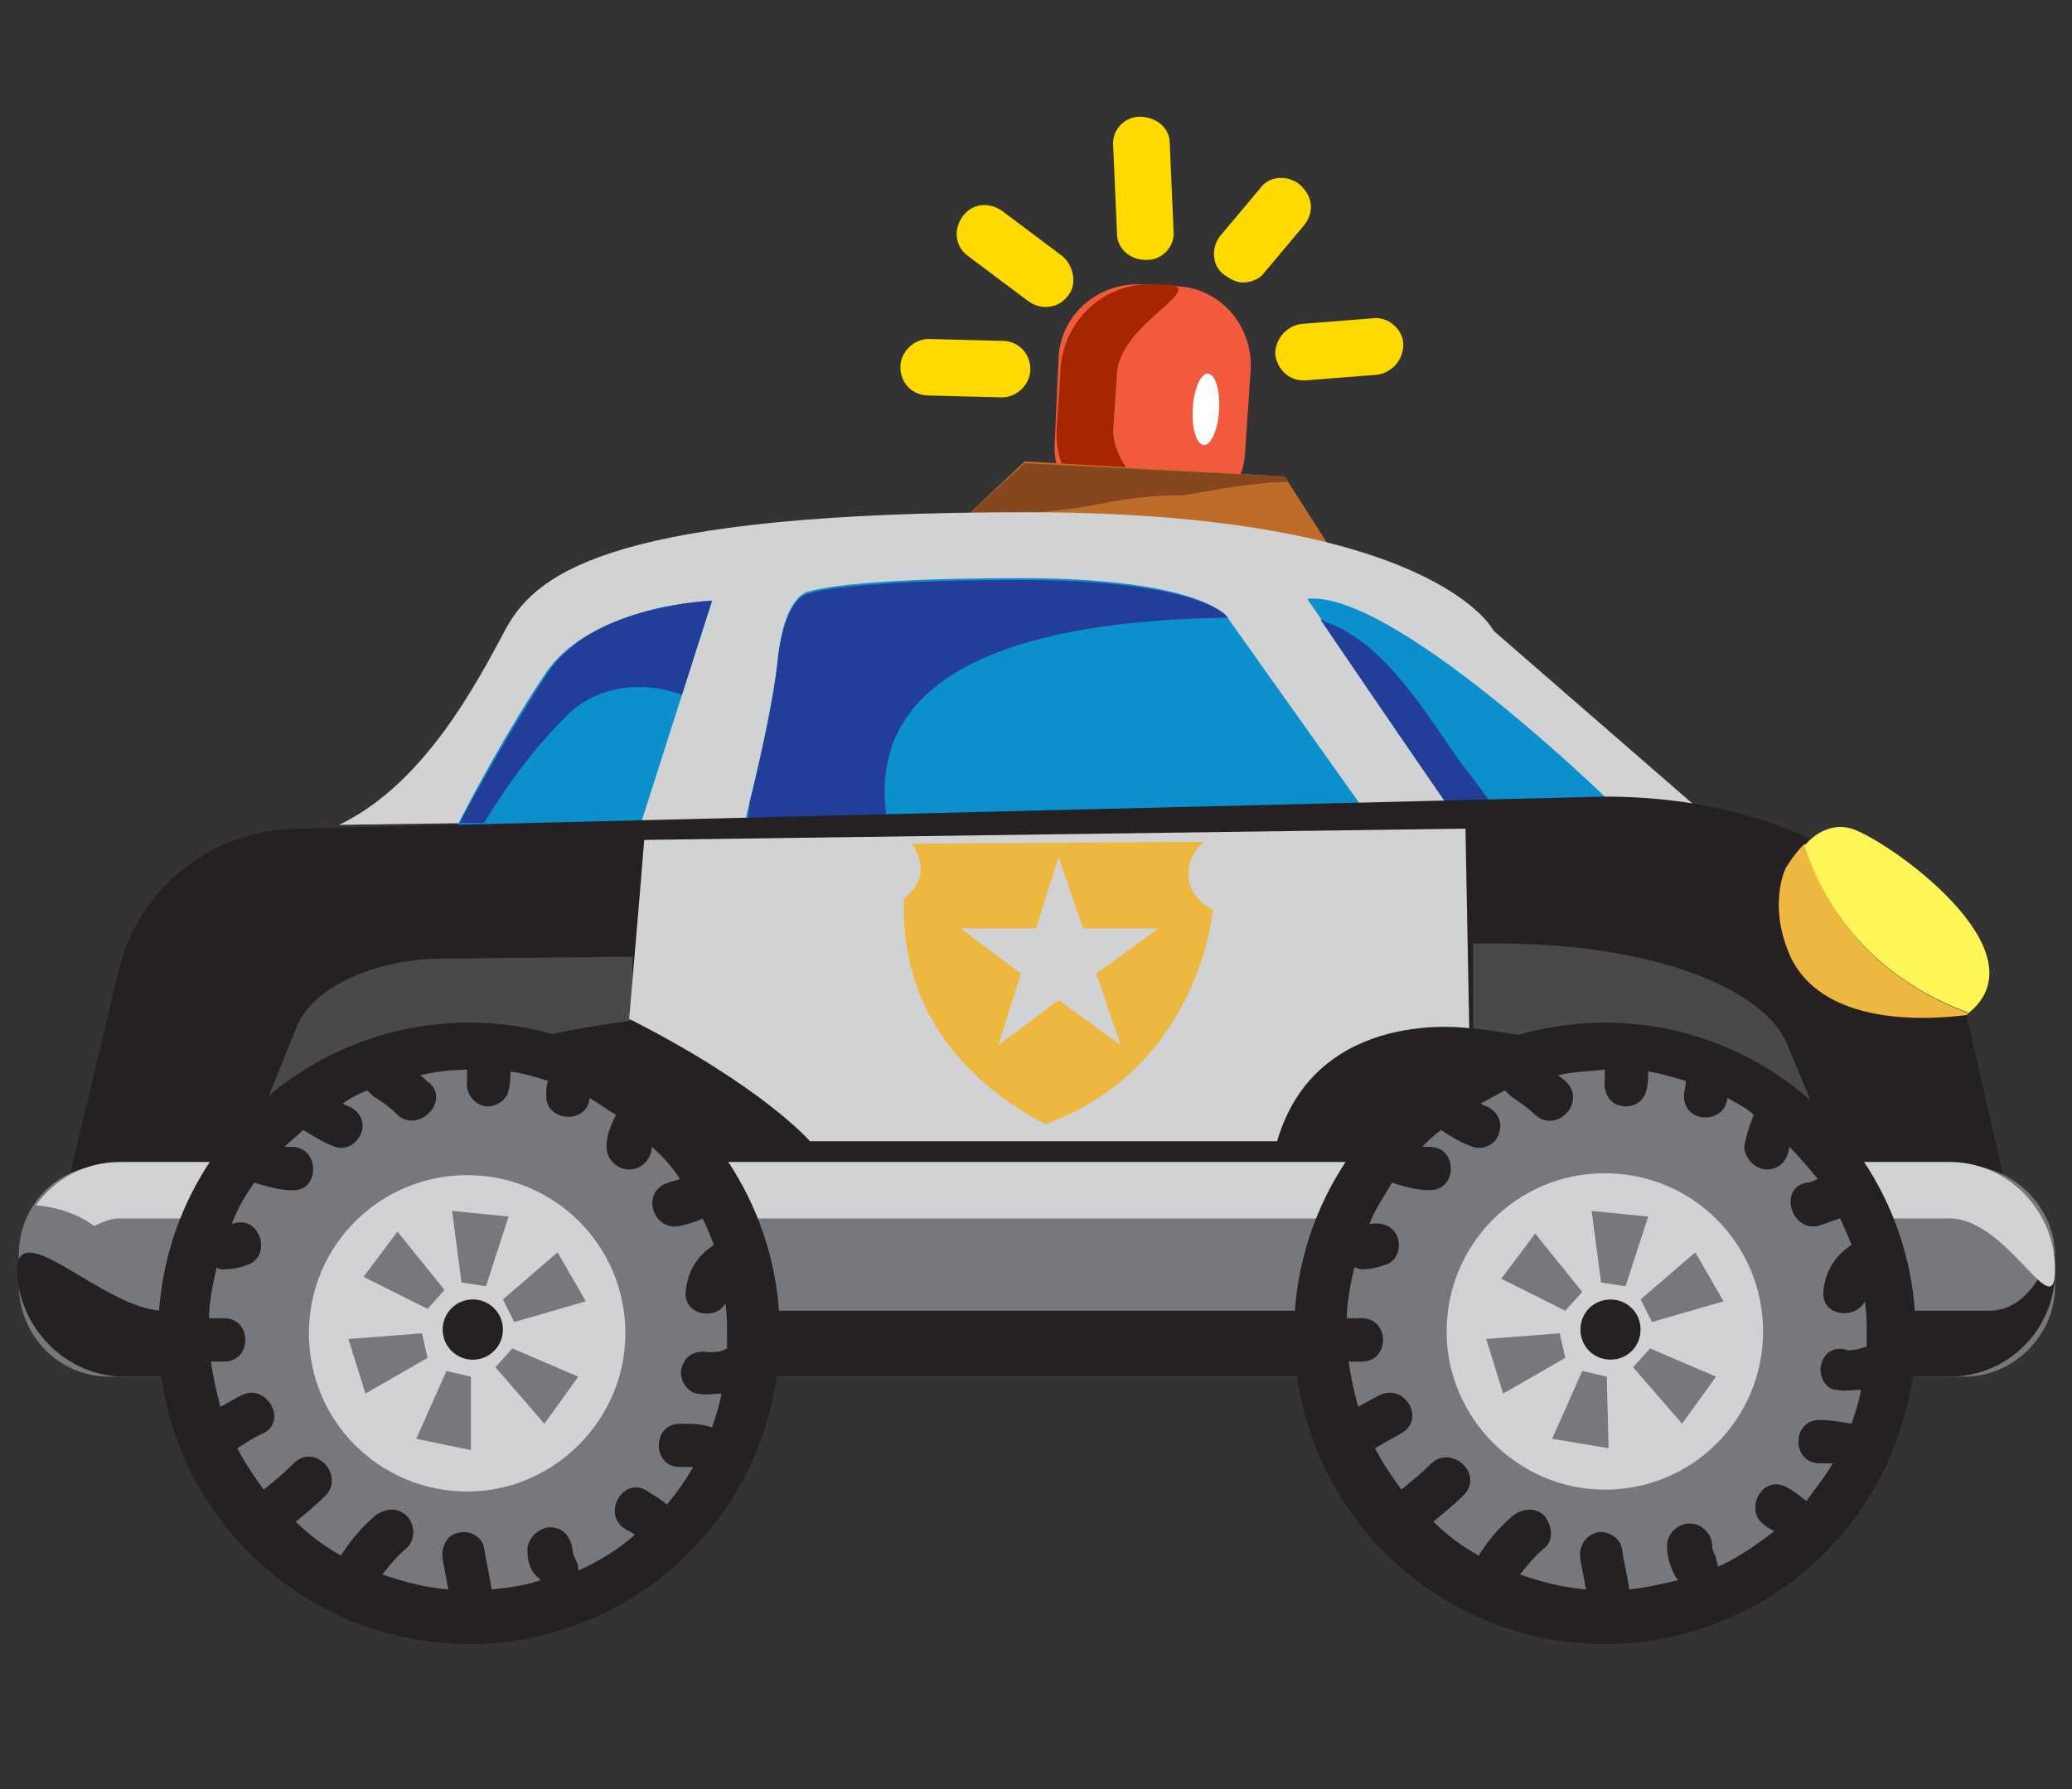 <?xml version="1.0" encoding="utf-8"?>
<!-- Generator: Adobe Illustrator 23.0.1, SVG Export Plug-In . SVG Version: 6.00 Build 0)  -->
<svg version="1.1" id="Layer_2" xmlns="http://www.w3.org/2000/svg" xmlns:xlink="http://www.w3.org/1999/xlink" x="0px" y="0px"
	 viewBox="0 0 110 95" style="enable-background:new 0 0 110 95;" xml:space="preserve">
<rect x="0" y="0" width="110" height="95" fill="#333333" stroke="none"/>
<style type="text/css">
	.st0{fill:#B92025;}
	.st1{fill:#2F3435;}
	.st2{fill:#4A4C4D;}
	.st3{fill:#2E2113;}
	.st4{fill:#4A4C4F;}
	.st5{fill:#333335;}
	.st6{fill:#68696B;}
	.st7{fill:#D3D2D3;}
	.st8{fill:#F3DAB6;}
	.st9{fill:#E42625;}
	.st10{fill:#FFFFFF;}
	.st11{fill:#231F20;}
	.st12{fill:#8F7552;}
	.st13{fill:#392D19;}
	.st14{fill:#3F3425;}
	.st15{fill:none;stroke:#FFFFFF;stroke-miterlimit:10;}
	.st16{fill:#404041;}
	.st17{fill:#E9C496;}
	.st18{fill:url(#clouds_2_);}
	.st19{fill:#005F81;}
	.st20{fill:#0C8FCD;}
	.st21{fill:#F1F1F2;}
	.st22{fill:#E6FBF9;}
	.st23{fill:#E7584D;}
	.st24{opacity:0.64;fill:url(#clouds_3_);}
	.st25{fill:#D0D2D3;}
	.st26{fill:#8BC53F;}
	.st27{fill:#FAAF40;}
	.st28{fill:#A0A0A0;}
	.st29{fill:#720F16;}
	.st30{fill:#233E99;}
	.st31{fill:#BD6D29;}
	.st32{fill:#86461E;}
	.st33{fill:#F15A3D;}
	.st34{fill:#A62600;}
	.st35{fill:#FFDA00;}
	.st36{fill:#252122;}
	.st37{fill:#494949;}
	.st38{fill:#77787D;}
	.st39{fill:#EDB740;}
	.st40{fill:#FEF656;}
	.st41{fill:#7B1315;}
	.st42{fill:#680F13;}
	.st43{fill:none;stroke:#4A4C4F;stroke-miterlimit:10;}
	.st44{fill:#0B2A72;}
	.st45{fill:#282D3A;}
	.st46{fill:#DB7B5D;}
</style>
<g>
	<path class="st33" d="M59.9,27.8l1.9,0.1C64,28,66,26.3,66.1,24l0.3-4.4c0.1-2.3-1.6-4.3-3.9-4.4l-1.9-0.1
		c-2.3-0.1-4.3,1.6-4.4,3.9L56,23.4C55.8,25.7,57.6,27.6,59.9,27.8z"/>
	<path class="st34" d="M60.6,27.8l0.4,0c2.7,0.2-2-2.3-1.9-5l0.2-3c0.2-2.7,5.1-4.6,2.5-4.7l-0.4,0c-2.7-0.2-5,1.9-5.1,4.6l-0.2,3
		C55.9,25.3,57.9,27.7,60.6,27.8z"/>
	
		<ellipse transform="matrix(5.890421e-02 -0.998 0.998 5.890421e-02 38.593 84.329)" class="st10" cx="64" cy="21.7" rx="1.9" ry="0.7"/>
	<g>
		<path class="st35" d="M69,9.8c-0.6-0.5-1.6-0.5-2.1,0.2l-2.1,2.5c-0.5,0.6-0.5,1.6,0.2,2.1c0.3,0.2,0.6,0.4,1,0.4
			c0.4,0,0.9-0.2,1.1-0.5l2.1-2.5C69.8,11.3,69.7,10.4,69,9.8z"/>
		<path class="st35" d="M72.9,16.9l-3.8,0.3c-0.8,0.1-1.4,0.8-1.4,1.6c0.1,0.8,0.7,1.4,1.5,1.4c0,0,0.1,0,0.1,0l3.8-0.3
			c0.8-0.1,1.4-0.8,1.4-1.6C74.5,17.5,73.7,16.8,72.9,16.9z"/>
		<path class="st35" d="M60.5,6.2c-0.8,0-1.5,0.7-1.4,1.6l0.2,4.6c0,0.8,0.7,1.4,1.5,1.4c0,0,0,0,0.1,0c0.8,0,1.5-0.7,1.4-1.6
			l-0.2-4.6C62.1,6.8,61.4,6.2,60.5,6.2z"/>
		<path class="st35" d="M56.4,13.6l-3.2-2.4c-0.7-0.5-1.6-0.4-2.1,0.3c-0.5,0.7-0.4,1.6,0.3,2.1l3.2,2.4c0.3,0.2,0.6,0.3,0.9,0.3
			c0.5,0,0.9-0.2,1.2-0.6C57.2,15.1,57,14.1,56.4,13.6z"/>
		<path class="st35" d="M53.2,18.1l-3.9-0.1c0,0,0,0,0,0c-0.8,0-1.5,0.7-1.5,1.5c0,0.8,0.6,1.5,1.5,1.5l3.9,0.1c0,0,0,0,0,0
			c0.8,0,1.5-0.7,1.5-1.5C54.7,18.8,54.1,18.1,53.2,18.1z"/>
	</g>
	<polygon class="st31" points="70.5,28.9 68.2,25.3 54.4,24.5 51,27.7 	"/>
	<path class="st32" d="M66.8,25.7c-1.3,0.1-2.7,0.4-4,0.6c-0.7,0-1.3,0-2,0.1c-1.3,0.1-2.5,0.4-3.8,0.6c-1,0.1-2,0.2-2.9,0.5
		c-0.2,0.1-0.4,0.2-0.5,0.4L51,27.7l3.4-3.1l13.8,0.7l0.2,0.3C67.9,25.6,67.4,25.6,66.8,25.7z"/>
	<path class="st25" d="M90,42.8l-10.7-9.3c0,0-3.1-6.3-24.8-6.3s-25.9,3.1-27.6,6.1c-1.5,2.8-4.3,8.3-8.9,10.5L90,42.8z"/>
	<path class="st20" d="M76.9,42.8c-1.1-1.7-3.3-4.9-7.5-11c4.5-0.5,15.9,10.6,15.9,10.6l-1.3,0.4H76.9z M72.7,43.4l-7.6-10.7
		c0,0-1.5-2-10.9-2s-11.2,0.7-11.2,0.7s-1.3,0-1.7,3.5c-0.2,2.2-1.1,6.1-1.7,8.5H72.7z M34,43.8l3.8-11.9c0,0-6.3,0.2-8.8,3.8
		c-1.9,2.8-3.9,6.5-4.7,8.1H34z"/>
	<path class="st30" d="M79.2,42.7h-2.4c-1.1-1.6-3.1-4.5-6.7-9.8c0.1,0,0.1,0,0.2,0.1c3.3,1.1,5.5,5.1,7.4,7.7
		C78.2,41.3,78.7,42,79.2,42.7z M54.2,30.8c-9.4,0-11.2,0.7-11.2,0.7s-1.3,0-1.7,3.5c-0.2,2-0.9,5.2-1.5,7.6c0,0.3-0.1,0.6-0.1,1
		h7.4C45.5,34,58.3,32.9,65.2,32.8l-0.1-0.1C65.1,32.7,63.6,30.8,54.2,30.8z M29.1,35.7c-1.8,2.7-3.8,6.3-4.7,8h1.3
		c1.2-2,2.6-3.9,4.2-5.5c1.6-1.8,4.2-2.1,6.3-1.3l1.6-5C37.8,31.9,31.5,32.1,29.1,35.7z"/>
	<path class="st36" d="M2.9,65.8l104.7,2.1l-3.2-14c-1.5-6.5-8.8-11.6-19.2-11.6L15.9,44c-4.6,0-8.5,3.1-9.6,7.5L2.9,65.8z"/>
	<path class="st37" d="M33.5,54.2c0.2-1.2,0-2.3,0.1-3.4l-10,0.1c-3.7,0-6.9,1.5-7.8,3.5l-2.7,6.7l3.8,0c0-0.1,0.1-0.1,0.1-0.2
		C21.3,56.8,27.2,55,33.5,54.2C33.5,54.2,33.5,54.2,33.5,54.2z"/>
	<path class="st37" d="M94.9,55.5c-1.2-3-7.1-5.4-15.4-5.4l-1.3,0v4.5c6.4,0.8,12.5,2.7,18.3,7.4l1.1,0L94.9,55.5z"/>
	<path class="st38" d="M5.8,73.1h98.5c2.6,0,4.8-2.2,4.8-4.8v-1.6c0-2.6-2.2-4.8-4.8-4.8H5.8C3.1,61.8,1,64,1,66.6v1.6
		C1,70.9,3.1,73.1,5.8,73.1z"/>
	<path class="st36" d="M6.6,73.1h96.9c3.1,0,5.6-2.5,5.6-5.6v0c0-3.1-0.4,2.1-3.5,2.1H8.7c-3.1,0-7.8-5.2-7.8-2.1v0
		C1,70.5,3.5,73.1,6.6,73.1z"/>
	<path class="st25" d="M5,65.1c-0.8-0.6-1.9-1-3.1-1.1c1-1.4,2.6-2.3,4.5-2.3h97.1c3.1,0,5.6,2.6,5.6,5.7s-2.5-2.7-5.6-2.7H6.3
		C5.9,64.7,5.4,64.9,5,65.1z"/>
	<path class="st25" d="M77.8,44L78,54.6c0,0-8.1-1.2-10.2,6c-24.8,0-24.8,0-24.8,0s-2.5-2.9-9.6-6.5c0.6-6.9,0.8-9.5,0.8-9.5
		L77.8,44z"/>
	<circle class="st36" cx="85.2" cy="70.8" r="16.5"/>
	<circle class="st36" cx="24.9" cy="70.8" r="16.5"/>
	<path class="st38" d="M96.7,72.4c-0.2,0.6,0.2,1.4,0.8,1.4c0.4,0.1,0.9,0,1.3,0c-0.1,0.6-0.3,1.2-0.5,1.8c-0.6-0.1-1.1-0.2-1.7-0.2
		c-1.5,0-1.5,2.3,0,2.3c0.2,0,0.4,0,0.7,0c-0.4,0.7-0.9,1.3-1.4,2c-0.3-0.2-0.6-0.5-1-0.7c-1.3-0.8-2.4,1.2-1.2,2
		c0.1,0.1,0.3,0.2,0.5,0.3c-0.9,0.7-1.9,1.4-3,1.9c0-0.2-0.1-0.3-0.1-0.5c-0.1-0.2-0.2-0.4-0.2-0.6c0-0.6-0.5-1.2-1.2-1.2
		c-0.6,0-1.2,0.5-1.2,1.2c0,0.6,0.2,1.2,0.5,1.7c0,0,0,0,0.1,0.1c-0.8,0.2-1.7,0.4-2.6,0.5c-0.1-0.7-0.3-1.5-0.4-2.2
		c-0.1-0.6-0.9-1-1.4-0.8c-0.6,0.2-0.9,0.8-0.8,1.4c0.1,0.5,0.2,1.1,0.3,1.6c-1.2-0.1-2.4-0.4-3.5-0.8c0.4-0.5,0.8-1,1.3-1.4
		c0.5-0.4,0.4-1.2,0-1.7c-0.5-0.5-1.2-0.4-1.7,0c-0.7,0.6-1.3,1.3-1.8,2.1c-0.9-0.5-1.7-1.1-2.4-1.8c0.6-0.5,1.1-0.9,1.6-1.4
		c1.1-1.1-0.6-2.7-1.7-1.7c-0.5,0.5-1,0.9-1.6,1.4c-0.5-0.7-1-1.4-1.4-2.2c0.5-0.3,0.9-0.5,1.4-0.8c1.3-0.7,0.2-2.7-1.2-2
		c-0.4,0.2-0.7,0.4-1.1,0.6c-0.2-0.8-0.4-1.6-0.5-2.4h0.7c1.5,0,1.5-2.3,0-2.3h-0.8c0-0.9,0.2-1.8,0.4-2.7c0.1,0,0.2,0.1,0.4,0.1
		c0.5,0,0.9-0.1,1.4-0.3c0.6-0.3,0.7-1.1,0.4-1.6c-0.3-0.5-0.9-0.6-1.4-0.5c0.3-0.8,0.8-1.5,1.2-2.2c0.6,0.2,1.3,0.4,2,0.4
		c1.5,0,1.5-2.3,0-2.3c-0.1,0-0.2,0-0.4,0c0.3-0.3,0.6-0.6,1-0.9c0.6,0.4,1.1,0.7,1.7,0.9c0.6,0.2,1.3-0.2,1.4-0.8
		c0.2-0.6-0.2-1.2-0.8-1.4c-0.1,0-0.1-0.1-0.2-0.1c0.4-0.2,0.9-0.5,1.3-0.7c0.1,0.1,0.2,0.2,0.3,0.3c0.4,0.3,0.9,0.6,1.3,1
		c1.1,1,2.7-0.6,1.7-1.7c-0.1-0.1-0.3-0.3-0.5-0.4c0.8-0.2,1.6-0.2,2.5-0.3c0,0.2,0,0.3,0,0.5c-0.1,0.6,0.2,1.3,0.8,1.4
		c0.6,0.2,1.3-0.2,1.4-0.8c0.1-0.3,0.1-0.6,0.1-1c0.7,0.1,1.3,0.3,2,0.5c0,0.3-0.1,0.5-0.1,0.8c0,1.5,2.2,1.5,2.3,0.1
		c0.5,0.3,1,0.5,1.4,0.9c-0.2,0.5-0.4,1.1-0.5,1.7c0,0.6,0.6,1.2,1.2,1.2c0.7,0,1.1-0.5,1.2-1.2c0,0,0,0,0,0c0.5,0.5,1,1.1,1.5,1.7
		c-0.2,0.1-0.4,0.2-0.6,0.2c-1.5,0.3-0.8,2.6,0.6,2.3c0.4-0.1,0.8-0.3,1.2-0.4c0.2,0.5,0.4,0.9,0.6,1.4c-0.9,0.6-1.4,1.4-1.5,2.5
		c-0.1,1.3,1.7,1.5,2.2,0.5c0.1,0.6,0.1,1.1,0.1,1.7c0,0.2,0,0.5,0,0.7c-0.3,0.1-0.6,0.2-1,0.2C97.5,71.5,96.9,71.7,96.7,72.4z
		 M36.4,68.6c0.1-1.1,0.6-1.9,1.5-2.5c-0.2-0.5-0.4-1-0.6-1.4c-0.4,0.2-0.8,0.3-1.2,0.4c-1.5,0.3-2.1-1.9-0.6-2.3
		c0.2-0.1,0.4-0.1,0.6-0.2c-0.4-0.6-0.9-1.2-1.5-1.7c0,0,0,0,0,0c0,0.6-0.5,1.2-1.2,1.2c-0.6,0-1.2-0.5-1.2-1.2
		c0-0.6,0.2-1.1,0.5-1.7c-0.5-0.3-0.9-0.6-1.4-0.9c-0.1,1.4-2.3,1.3-2.3-0.1c0-0.3,0-0.6,0.1-0.8c-0.6-0.2-1.3-0.4-2-0.5
		c0,0.3,0,0.6-0.1,1c-0.1,0.6-0.9,1-1.4,0.8c-0.6-0.2-0.9-0.8-0.8-1.4c0-0.2,0-0.3,0-0.5c-0.8,0-1.7,0.1-2.5,0.3
		c0.2,0.1,0.3,0.3,0.5,0.4c1.1,1-0.6,2.7-1.7,1.7c-0.4-0.4-0.8-0.7-1.3-1c-0.1-0.1-0.2-0.2-0.3-0.3c-0.5,0.2-0.9,0.4-1.3,0.7
		c0.1,0,0.1,0.1,0.2,0.1c0.6,0.2,1,0.8,0.8,1.4c-0.2,0.6-0.8,1-1.4,0.8c-0.6-0.2-1.2-0.6-1.7-0.9c-0.3,0.3-0.7,0.6-1,0.9
		c0.1,0,0.2,0,0.4,0c1.5,0,1.5,2.4,0,2.3c-0.7,0-1.3-0.2-2-0.4c-0.5,0.7-0.9,1.4-1.2,2.2c0.5-0.2,1.1-0.1,1.4,0.5
		c0.3,0.5,0.2,1.3-0.4,1.6c-0.5,0.2-0.9,0.3-1.4,0.3c-0.2,0-0.3,0-0.4-0.1c-0.2,0.9-0.4,1.8-0.4,2.7h0.8c1.5,0,1.5,2.3,0,2.3h-0.7
		c0.1,0.8,0.3,1.6,0.5,2.4c0.4-0.2,0.7-0.4,1.1-0.6c1.3-0.7,2.5,1.3,1.2,2c-0.5,0.2-0.9,0.5-1.4,0.8c0.4,0.8,0.9,1.5,1.4,2.2
		c0.5-0.4,1.1-0.9,1.6-1.4c1.1-1.1,2.7,0.6,1.7,1.7c-0.5,0.5-1.1,1-1.6,1.4c0.7,0.7,1.5,1.3,2.4,1.8c0.5-0.8,1.1-1.5,1.8-2.1
		c0.5-0.4,1.2-0.5,1.7,0c0.4,0.4,0.5,1.2,0,1.7c-0.5,0.4-0.9,0.9-1.3,1.4c1.1,0.4,2.3,0.7,3.5,0.8c-0.1-0.5-0.2-1.1-0.3-1.6
		c-0.1-0.6,0.2-1.3,0.8-1.4c0.6-0.2,1.3,0.2,1.4,0.8c0.1,0.7,0.3,1.5,0.4,2.2c0.9-0.1,1.8-0.2,2.6-0.5c0,0,0,0-0.1-0.1
		C28.2,83.5,28,83,28,82.3c0-0.6,0.6-1.2,1.2-1.2c0.7,0,1.1,0.5,1.2,1.2c0,0.2,0.1,0.4,0.2,0.6c0.1,0.2,0.1,0.3,0.1,0.5
		c1.1-0.5,2.1-1.1,3-1.9c-0.1-0.1-0.3-0.2-0.5-0.3c-1.3-0.8-0.1-2.9,1.2-2c0.3,0.2,0.7,0.4,1,0.7c0.5-0.6,1-1.3,1.4-2
		c-0.2,0-0.5,0-0.7,0c-1.5,0-1.5-2.3,0-2.3c0.6,0,1.2,0,1.7,0.2c0.2-0.6,0.4-1.2,0.5-1.8c-0.4,0-0.8,0.1-1.3,0
		c-0.6-0.1-1-0.9-0.8-1.4c0.2-0.7,0.8-0.9,1.4-0.8c0.3,0,0.7,0,1-0.2c0-0.2,0-0.5,0-0.7c0-0.6,0-1.1-0.1-1.7
		C38.1,70.1,36.3,69.9,36.4,68.6z"/>
	<path class="st25" d="M16.4,70.8c0,4.7,3.8,8.4,8.4,8.4s8.4-3.8,8.4-8.4c0-4.7-3.8-8.4-8.4-8.4S16.4,66.1,16.4,70.8z M23.6,68.5
		l-0.9,1l-3.4-1.7l1.8-2.4L23.6,68.5z M27.3,70.2L26.7,69l2.9-2.5l1.5,2.6L27.3,70.2z M26.3,72.6l0.9-1l3.5,1.5l-1.8,2.5L26.3,72.6z
		 M25.8,68.3l-1.3-0.2l-0.5-3.8l3,0.3L25.8,68.3z M22.1,76.4l1.6-3.6l1.3,0.3L25,77L22.1,76.4z M18.5,71.1l3.9-0.3l0.3,1.3l-3.3,1.9
		L18.5,71.1z"/>
	<circle class="st36" cx="85.5" cy="70.6" r="1.6"/>
	<circle class="st36" cx="25.1" cy="70.6" r="1.6"/>
	<path class="st39" d="M104.5,53.8c0,0-0.1,0.1-0.1,0.1c-4.1,0.5-7.9-0.2-9.3-3c-1.3-2.8-0.3-4.8-0.3-4.8s0.4-0.7,1-1.3
		C97.2,49.4,100.5,52.3,104.5,53.8z M63.1,46.6c-0.1-1.2,0.8-1.9,0.8-1.9l-15.5,0.1c0,0,1.3,1.6-0.4,2.9c-0.1,2.4,0.2,8.1,7.5,12
		c8.2-3,8.9-11.4,8.9-11.4S63.2,47.8,63.1,46.6z"/>
	<polygon class="st25" points="56.2,45.5 55,49.3 51,49.3 54.2,51.7 53,55.5 56.2,53.1 59.5,55.5 58.2,51.7 61.5,49.3 57.5,49.3 	
		"/>
	<g>
		<path class="st40" d="M104.3,53.7c0.1,0,0.2,0.1,0.2,0.1c4.1-3.3-4.3-9.2-6.2-9.8c-1-0.3-1.9,0.2-2.5,0.9
			C97.2,49.3,100.4,52.2,104.3,53.7z"/>
	</g>
	<path class="st25" d="M85.2,62.3c-4.7,0-8.4,3.8-8.4,8.4s3.8,8.4,8.4,8.4c4.7,0,8.4-3.8,8.4-8.4S89.9,62.3,85.2,62.3z M87.5,64.6
		l-1.2,3.7l-1.3-0.2l-0.5-3.8L87.5,64.6z M81.5,65.5l2.5,3.1l-0.9,1l-3.4-1.7L81.5,65.5z M78.9,71.1l3.9-0.3l0.3,1.3l-3.3,1.9
		L78.9,71.1z M82.4,76.4l1.6-3.6l1.3,0.3l0.1,3.8L82.4,76.4z M85.5,72.2c-0.9,0-1.6-0.7-1.6-1.6c0-0.9,0.7-1.6,1.6-1.6
		c0.9,0,1.6,0.7,1.6,1.6C87.1,71.5,86.4,72.2,85.5,72.2z M89.3,75.6l-2.6-3l0.9-1l3.5,1.5L89.3,75.6z M87.7,70.2L87.1,69l2.9-2.5
		l1.5,2.6L87.7,70.2z"/>
</g>
</svg>
